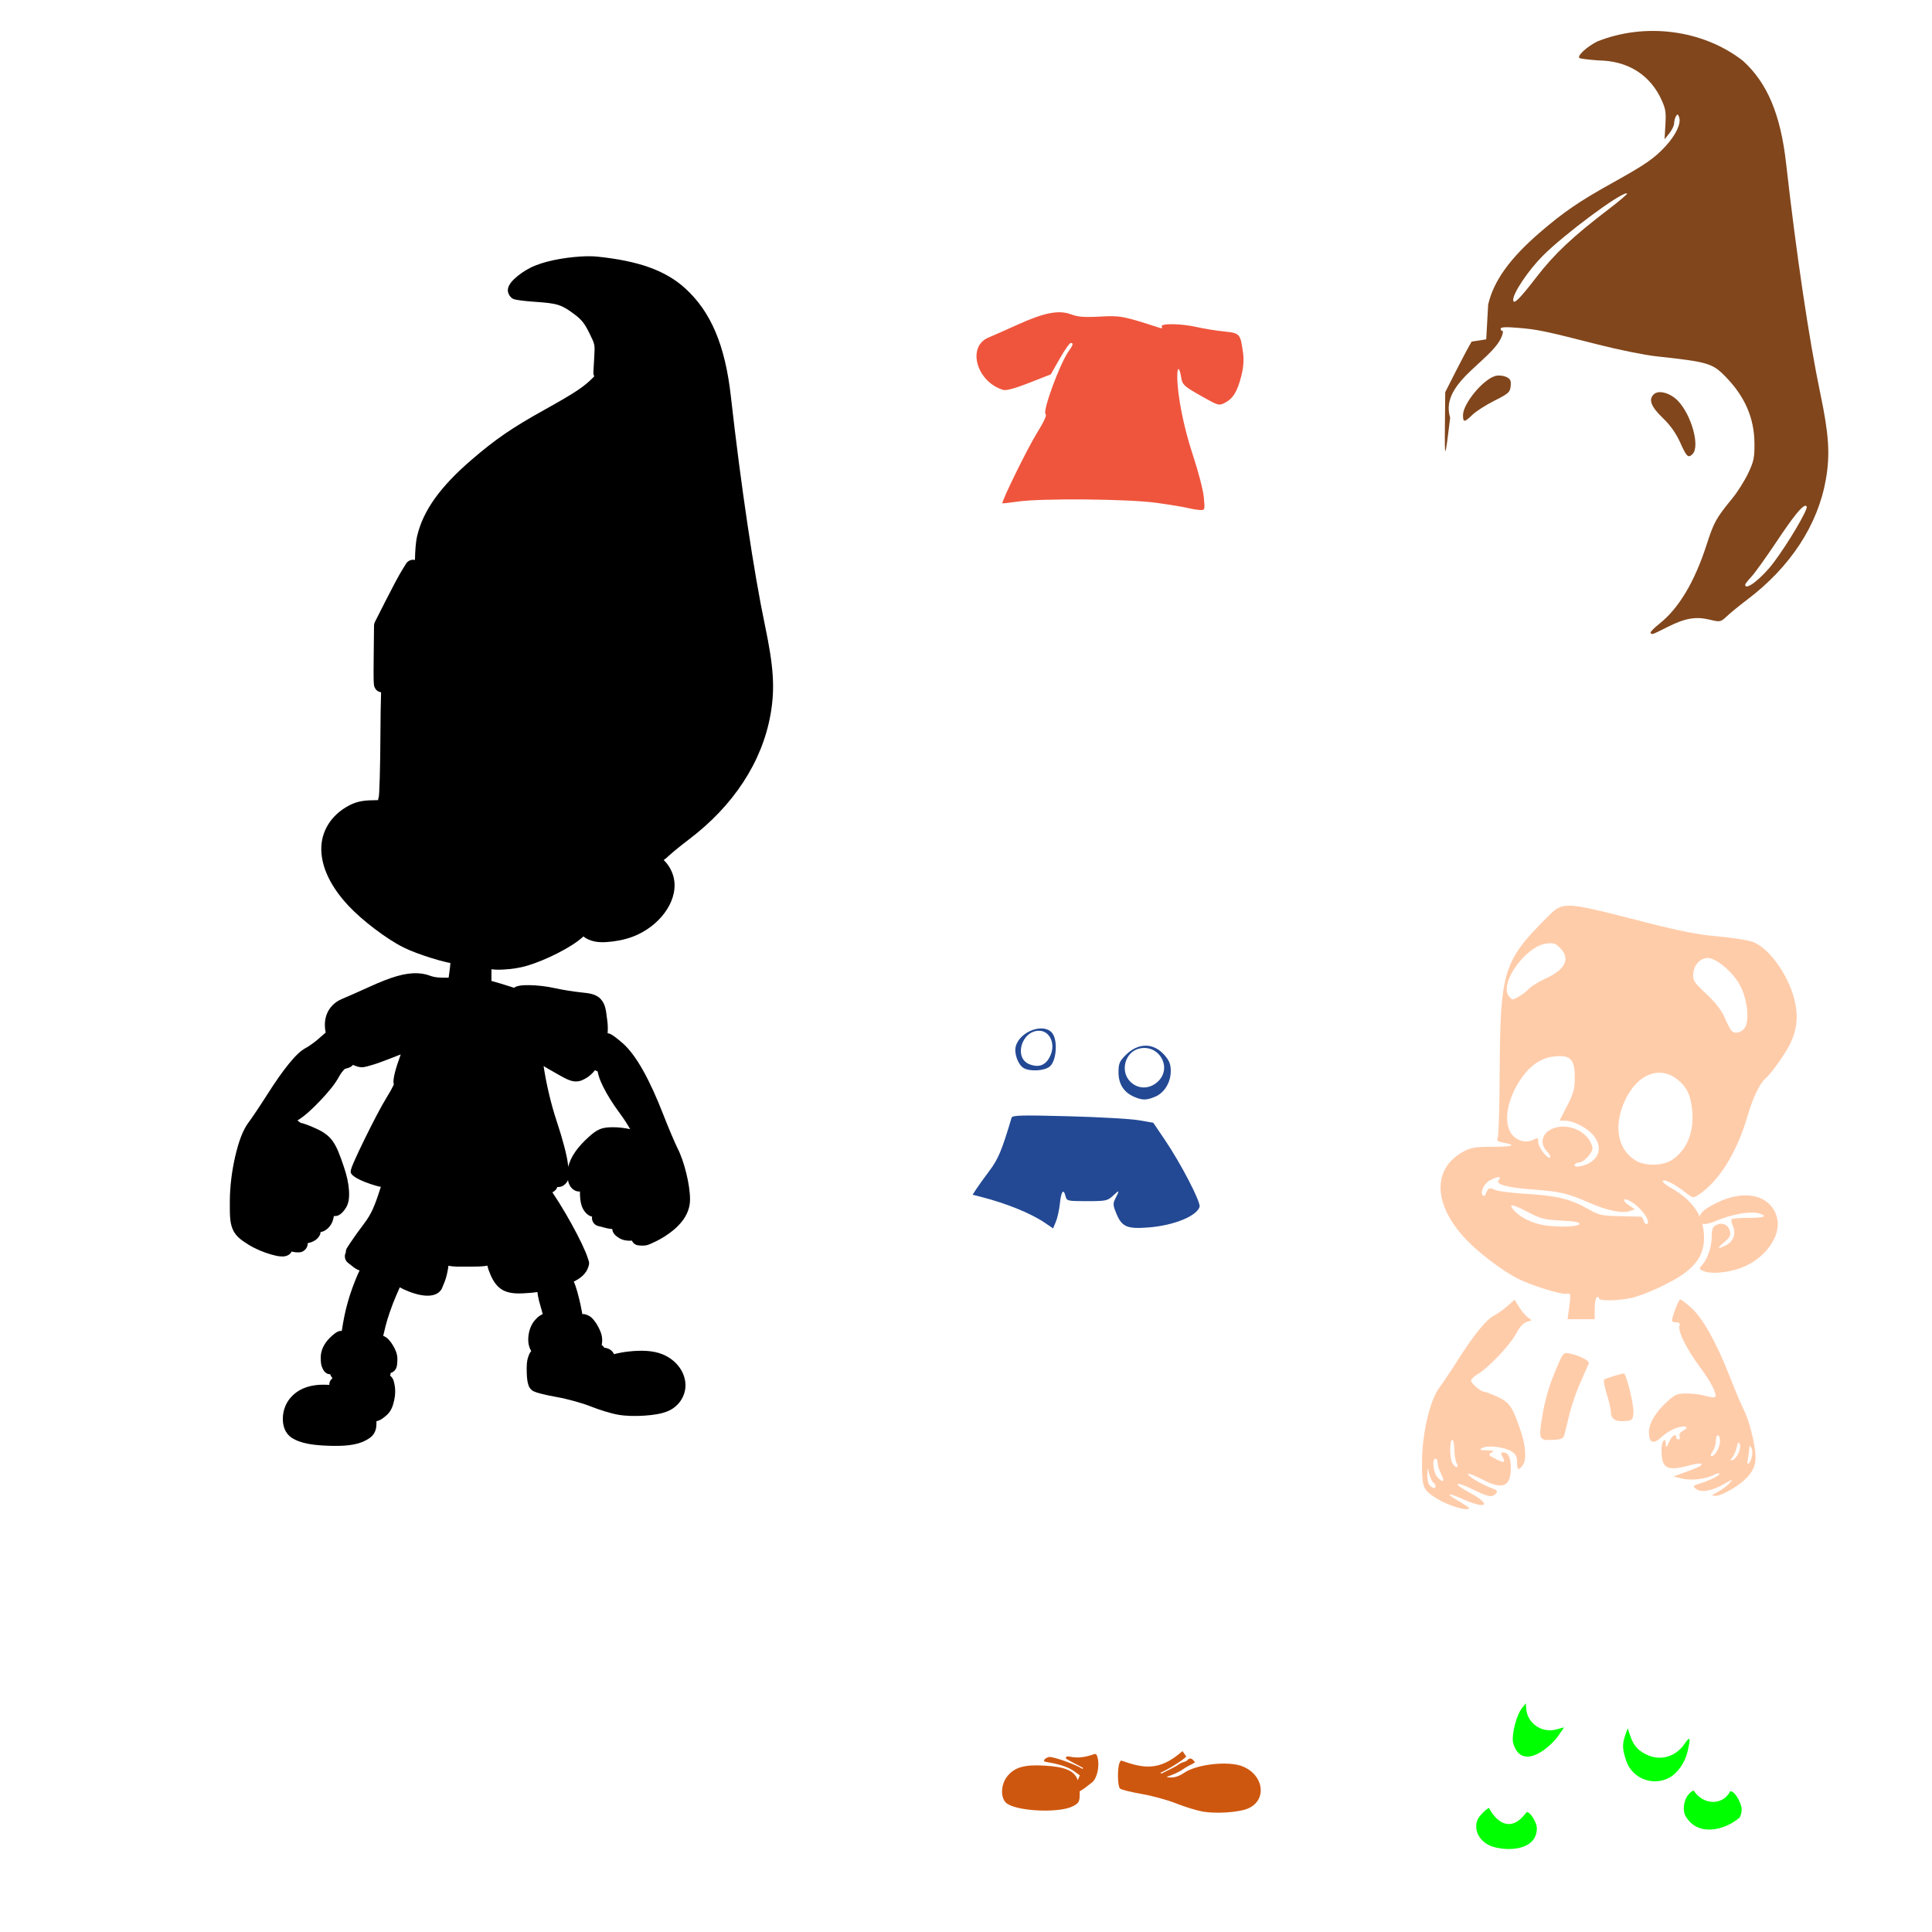 <?xml version="1.0" encoding="UTF-8" standalone="no"?>
<!-- Created with Inkscape (http://www.inkscape.org/) -->

<svg
   xmlns:dc="http://purl.org/dc/elements/1.1/"
   xmlns:cc="http://creativecommons.org/ns#"
   xmlns:rdf="http://www.w3.org/1999/02/22-rdf-syntax-ns#"
   xmlns:svg="http://www.w3.org/2000/svg"
   xmlns="http://www.w3.org/2000/svg"
   xmlns:sodipodi="http://sodipodi.sourceforge.net/DTD/sodipodi-0.dtd"
   xmlns:inkscape="http://www.inkscape.org/namespaces/inkscape"
   width="1080"
   height="1080"
   id="svg2"
   version="1.1"
   inkscape:version="0.47 r22583"
   sodipodi:docname="Cindy.svg">
  <defs
     id="defs4">
    <inkscape:perspective
       sodipodi:type="inkscape:persp3d"
       inkscape:vp_x="0 : 526.18109 : 1"
       inkscape:vp_y="0 : 1000 : 0"
       inkscape:vp_z="744.09448 : 526.18109 : 1"
       inkscape:persp3d-origin="372.04724 : 350.78739 : 1"
       id="perspective10" />
    <inkscape:perspective
       id="perspective2820"
       inkscape:persp3d-origin="0.5 : 0.33333333 : 1"
       inkscape:vp_z="1 : 0.5 : 1"
       inkscape:vp_y="0 : 1000 : 0"
       inkscape:vp_x="0 : 0.5 : 1"
       sodipodi:type="inkscape:persp3d" />
    <inkscape:perspective
       id="perspective2950"
       inkscape:persp3d-origin="0.5 : 0.33333333 : 1"
       inkscape:vp_z="1 : 0.5 : 1"
       inkscape:vp_y="0 : 1000 : 0"
       inkscape:vp_x="0 : 0.5 : 1"
       sodipodi:type="inkscape:persp3d" />
    <inkscape:perspective
       id="perspective3000"
       inkscape:persp3d-origin="0.5 : 0.33333333 : 1"
       inkscape:vp_z="1 : 0.5 : 1"
       inkscape:vp_y="0 : 1000 : 0"
       inkscape:vp_x="0 : 0.5 : 1"
       sodipodi:type="inkscape:persp3d" />
    <inkscape:perspective
       id="perspective3014"
       inkscape:persp3d-origin="0.5 : 0.33333333 : 1"
       inkscape:vp_z="1 : 0.5 : 1"
       inkscape:vp_y="0 : 1000 : 0"
       inkscape:vp_x="0 : 0.5 : 1"
       sodipodi:type="inkscape:persp3d" />
    <inkscape:perspective
       id="perspective3028"
       inkscape:persp3d-origin="0.5 : 0.33333333 : 1"
       inkscape:vp_z="1 : 0.5 : 1"
       inkscape:vp_y="0 : 1000 : 0"
       inkscape:vp_x="0 : 0.5 : 1"
       sodipodi:type="inkscape:persp3d" />
    <inkscape:perspective
       id="perspective3250"
       inkscape:persp3d-origin="0.5 : 0.33333333 : 1"
       inkscape:vp_z="1 : 0.5 : 1"
       inkscape:vp_y="0 : 1000 : 0"
       inkscape:vp_x="0 : 0.5 : 1"
       sodipodi:type="inkscape:persp3d" />
    <inkscape:perspective
       id="perspective3367"
       inkscape:persp3d-origin="0.5 : 0.33333333 : 1"
       inkscape:vp_z="1 : 0.5 : 1"
       inkscape:vp_y="0 : 1000 : 0"
       inkscape:vp_x="0 : 0.5 : 1"
       sodipodi:type="inkscape:persp3d" />
    <inkscape:perspective
       id="perspective3465"
       inkscape:persp3d-origin="0.5 : 0.33333333 : 1"
       inkscape:vp_z="1 : 0.5 : 1"
       inkscape:vp_y="0 : 1000 : 0"
       inkscape:vp_x="0 : 0.5 : 1"
       sodipodi:type="inkscape:persp3d" />
    <inkscape:perspective
       id="perspective3515"
       inkscape:persp3d-origin="0.5 : 0.33333333 : 1"
       inkscape:vp_z="1 : 0.5 : 1"
       inkscape:vp_y="0 : 1000 : 0"
       inkscape:vp_x="0 : 0.5 : 1"
       sodipodi:type="inkscape:persp3d" />
    <inkscape:perspective
       id="perspective3565"
       inkscape:persp3d-origin="0.5 : 0.33333333 : 1"
       inkscape:vp_z="1 : 0.5 : 1"
       inkscape:vp_y="0 : 1000 : 0"
       inkscape:vp_x="0 : 0.5 : 1"
       sodipodi:type="inkscape:persp3d" />
    <inkscape:perspective
       id="perspective3669"
       inkscape:persp3d-origin="0.5 : 0.33333333 : 1"
       inkscape:vp_z="1 : 0.5 : 1"
       inkscape:vp_y="0 : 1000 : 0"
       inkscape:vp_x="0 : 0.5 : 1"
       sodipodi:type="inkscape:persp3d" />
    <inkscape:perspective
       id="perspective3685"
       inkscape:persp3d-origin="0.5 : 0.33333333 : 1"
       inkscape:vp_z="1 : 0.5 : 1"
       inkscape:vp_y="0 : 1000 : 0"
       inkscape:vp_x="0 : 0.5 : 1"
       sodipodi:type="inkscape:persp3d" />
    <inkscape:perspective
       id="perspective3880"
       inkscape:persp3d-origin="0.5 : 0.33333333 : 1"
       inkscape:vp_z="1 : 0.5 : 1"
       inkscape:vp_y="0 : 1000 : 0"
       inkscape:vp_x="0 : 0.5 : 1"
       sodipodi:type="inkscape:persp3d" />
    <inkscape:perspective
       id="perspective3950"
       inkscape:persp3d-origin="0.5 : 0.33333333 : 1"
       inkscape:vp_z="1 : 0.5 : 1"
       inkscape:vp_y="0 : 1000 : 0"
       inkscape:vp_x="0 : 0.5 : 1"
       sodipodi:type="inkscape:persp3d" />
    <inkscape:perspective
       id="perspective3966"
       inkscape:persp3d-origin="0.5 : 0.33333333 : 1"
       inkscape:vp_z="1 : 0.5 : 1"
       inkscape:vp_y="0 : 1000 : 0"
       inkscape:vp_x="0 : 0.5 : 1"
       sodipodi:type="inkscape:persp3d" />
    <inkscape:perspective
       id="perspective4085"
       inkscape:persp3d-origin="0.5 : 0.33333333 : 1"
       inkscape:vp_z="1 : 0.5 : 1"
       inkscape:vp_y="0 : 1000 : 0"
       inkscape:vp_x="0 : 0.5 : 1"
       sodipodi:type="inkscape:persp3d" />
    <inkscape:perspective
       id="perspective4259"
       inkscape:persp3d-origin="0.5 : 0.33333333 : 1"
       inkscape:vp_z="1 : 0.5 : 1"
       inkscape:vp_y="0 : 1000 : 0"
       inkscape:vp_x="0 : 0.5 : 1"
       sodipodi:type="inkscape:persp3d" />
    <inkscape:perspective
       id="perspective4273"
       inkscape:persp3d-origin="0.5 : 0.33333333 : 1"
       inkscape:vp_z="1 : 0.5 : 1"
       inkscape:vp_y="0 : 1000 : 0"
       inkscape:vp_x="0 : 0.5 : 1"
       sodipodi:type="inkscape:persp3d" />
    <inkscape:perspective
       id="perspective4287"
       inkscape:persp3d-origin="0.5 : 0.33333333 : 1"
       inkscape:vp_z="1 : 0.5 : 1"
       inkscape:vp_y="0 : 1000 : 0"
       inkscape:vp_x="0 : 0.5 : 1"
       sodipodi:type="inkscape:persp3d" />
    <inkscape:perspective
       id="perspective4419"
       inkscape:persp3d-origin="0.5 : 0.33333333 : 1"
       inkscape:vp_z="1 : 0.5 : 1"
       inkscape:vp_y="0 : 1000 : 0"
       inkscape:vp_x="0 : 0.5 : 1"
       sodipodi:type="inkscape:persp3d" />
    <inkscape:perspective
       id="perspective5370"
       inkscape:persp3d-origin="0.5 : 0.33333333 : 1"
       inkscape:vp_z="1 : 0.5 : 1"
       inkscape:vp_y="0 : 1000 : 0"
       inkscape:vp_x="0 : 0.5 : 1"
       sodipodi:type="inkscape:persp3d" />
    <inkscape:perspective
       id="perspective5384"
       inkscape:persp3d-origin="0.5 : 0.33333333 : 1"
       inkscape:vp_z="1 : 0.5 : 1"
       inkscape:vp_y="0 : 1000 : 0"
       inkscape:vp_x="0 : 0.5 : 1"
       sodipodi:type="inkscape:persp3d" />
    <inkscape:perspective
       id="perspective5513"
       inkscape:persp3d-origin="0.5 : 0.33333333 : 1"
       inkscape:vp_z="1 : 0.5 : 1"
       inkscape:vp_y="0 : 1000 : 0"
       inkscape:vp_x="0 : 0.5 : 1"
       sodipodi:type="inkscape:persp3d" />
    <inkscape:perspective
       id="perspective5708"
       inkscape:persp3d-origin="0.5 : 0.33333333 : 1"
       inkscape:vp_z="1 : 0.5 : 1"
       inkscape:vp_y="0 : 1000 : 0"
       inkscape:vp_x="0 : 0.5 : 1"
       sodipodi:type="inkscape:persp3d" />
    <inkscape:perspective
       id="perspective5739"
       inkscape:persp3d-origin="0.5 : 0.33333333 : 1"
       inkscape:vp_z="1 : 0.5 : 1"
       inkscape:vp_y="0 : 1000 : 0"
       inkscape:vp_x="0 : 0.5 : 1"
       sodipodi:type="inkscape:persp3d" />
    <inkscape:perspective
       id="perspective5781"
       inkscape:persp3d-origin="0.5 : 0.33333333 : 1"
       inkscape:vp_z="1 : 0.5 : 1"
       inkscape:vp_y="0 : 1000 : 0"
       inkscape:vp_x="0 : 0.5 : 1"
       sodipodi:type="inkscape:persp3d" />
    <inkscape:perspective
       id="perspective5797"
       inkscape:persp3d-origin="0.5 : 0.33333333 : 1"
       inkscape:vp_z="1 : 0.5 : 1"
       inkscape:vp_y="0 : 1000 : 0"
       inkscape:vp_x="0 : 0.5 : 1"
       sodipodi:type="inkscape:persp3d" />
    <inkscape:perspective
       id="perspective6020"
       inkscape:persp3d-origin="0.5 : 0.33333333 : 1"
       inkscape:vp_z="1 : 0.5 : 1"
       inkscape:vp_y="0 : 1000 : 0"
       inkscape:vp_x="0 : 0.5 : 1"
       sodipodi:type="inkscape:persp3d" />
    <inkscape:perspective
       id="perspective6113"
       inkscape:persp3d-origin="0.5 : 0.33333333 : 1"
       inkscape:vp_z="1 : 0.5 : 1"
       inkscape:vp_y="0 : 1000 : 0"
       inkscape:vp_x="0 : 0.5 : 1"
       sodipodi:type="inkscape:persp3d" />
    <inkscape:perspective
       id="perspective6129"
       inkscape:persp3d-origin="0.5 : 0.33333333 : 1"
       inkscape:vp_z="1 : 0.5 : 1"
       inkscape:vp_y="0 : 1000 : 0"
       inkscape:vp_x="0 : 0.5 : 1"
       sodipodi:type="inkscape:persp3d" />
    <inkscape:perspective
       id="perspective6338"
       inkscape:persp3d-origin="0.5 : 0.33333333 : 1"
       inkscape:vp_z="1 : 0.5 : 1"
       inkscape:vp_y="0 : 1000 : 0"
       inkscape:vp_x="0 : 0.5 : 1"
       sodipodi:type="inkscape:persp3d" />
    <inkscape:perspective
       id="perspective6642"
       inkscape:persp3d-origin="0.5 : 0.33333333 : 1"
       inkscape:vp_z="1 : 0.5 : 1"
       inkscape:vp_y="0 : 1000 : 0"
       inkscape:vp_x="0 : 0.5 : 1"
       sodipodi:type="inkscape:persp3d" />
    <inkscape:perspective
       id="perspective6765"
       inkscape:persp3d-origin="0.5 : 0.33333333 : 1"
       inkscape:vp_z="1 : 0.5 : 1"
       inkscape:vp_y="0 : 1000 : 0"
       inkscape:vp_x="0 : 0.5 : 1"
       sodipodi:type="inkscape:persp3d" />
    <inkscape:perspective
       id="perspective7092"
       inkscape:persp3d-origin="0.5 : 0.33333333 : 1"
       inkscape:vp_z="1 : 0.5 : 1"
       inkscape:vp_y="0 : 1000 : 0"
       inkscape:vp_x="0 : 0.5 : 1"
       sodipodi:type="inkscape:persp3d" />
  </defs>
  <sodipodi:namedview
     id="base"
     pagecolor="#ffffff"
     bordercolor="#666666"
     borderopacity="1.0"
     inkscape:pageopacity="0.0"
     inkscape:pageshadow="2"
     inkscape:zoom="0.3587963"
     inkscape:cx="628.41797"
     inkscape:cy="174.799"
     inkscape:document-units="px"
     inkscape:current-layer="layer1"
     showgrid="false"
     units="in"
     inkscape:window-width="1280"
     inkscape:window-height="1005"
     inkscape:window-x="-4"
     inkscape:window-y="-4"
     inkscape:window-maximized="1" />
  <g
     inkscape:label="Layer 1"
     inkscape:groupmode="layer"
     id="layer1"
     transform="translate(0,27.638)">
    <path
       style="fill:#000000"
       d="m 329.35,115.598 c -1.539,-0.004 -3.124,0.054 -4.769,0.156 -9.903,0.613 -21.176,2.759 -28.1,6.284 -3.43,1.746 -6.539,3.955 -8.847,6.128 -1.154,1.086 -2.107,2.09 -2.897,3.521 -0.395,0.715 -0.834,1.569 -0.847,3.008 -0.012,1.439 1.044,3.556 2.429,4.412 1.027,0.635 1.256,0.573 1.627,0.668 0.371,0.096 0.733,0.154 1.114,0.223 0.763,0.138 1.655,0.273 2.696,0.401 2.082,0.256 4.709,0.5 7.487,0.691 12.293,0.844 14.597,1.548 21.704,6.841 4.095,3.05 5.82,5.186 8.423,10.473 3.295,6.693 3.225,6.321 2.808,13.704 l -0.468,8.356 c -0.04,0.783 0.131,1.576 0.49,2.273 -5.436,5.669 -10.164,8.858 -27.609,18.562 -18.424,10.249 -27.646,16.583 -41.158,28.233 -17.094,14.739 -26.929,28.122 -30.261,42.562 -0.82,3.555 -1.116,8.557 -1.203,13.303 -1.834,-0.474 -3.93,0.37 -4.925,1.983 l -2.518,4.078 c -1.677,2.727 -5.421,9.778 -8.824,16.49 l -6.128,12.1 c -0.313,0.612 -0.482,1.296 -0.49,1.983 l -0.201,18.874 c -0.051,4.913 -0.07,8.575 -0.022,11.03 0.024,1.227 0.06,2.099 0.156,2.941 0.048,0.421 -0.058,0.646 0.468,1.827 0.131,0.295 0.294,0.686 0.78,1.226 0.47,0.522 1.448,1.239 2.763,1.426 -0.194,6.64 -0.319,13.874 -0.357,22.64 -0.041,9.608 -0.182,18.566 -0.379,25.225 -0.098,3.33 -0.196,6.084 -0.312,8.022 -0.058,0.969 -0.128,1.75 -0.178,2.228 -0.016,0.155 -0.011,0.211 -0.022,0.29 -0.206,0.49 -0.367,1.092 -0.423,1.872 -3.693,0.028 -6.583,0.149 -8.98,0.535 -2.811,0.452 -5.181,1.354 -7.443,2.563 -10.012,5.349 -15.549,14.571 -15.331,24.735 0.218,10.164 5.562,20.918 15.22,31.242 7.701,8.232 21.313,18.577 30.774,23.286 4.065,2.024 9.989,4.18 15.509,5.905 2.76,0.862 5.394,1.603 7.621,2.117 1.169,0.27 2.096,0.521 3.053,0.669 -0.091,1.067 -0.165,2.073 -0.379,3.655 0,0.007 0,0.015 0,0.022 l -0.602,4.524 c -4.841,0.115 -7.787,-0.12 -10.317,-1.07 -2.157,-0.81 -4.445,-1.255 -6.819,-1.382 -7.194,-0.384 -15.178,2.127 -26.718,7.376 -6.335,2.882 -13.643,6.107 -15.821,6.997 -4.13,1.688 -7.134,4.944 -8.512,8.646 -1.209,3.247 -1.244,6.736 -0.535,10.117 -0.108,0.077 -0.212,0.159 -0.312,0.245 l -3.989,3.499 c -1.888,1.658 -5.343,4.068 -6.44,4.635 -3.36,1.738 -6.295,4.727 -9.849,9.069 -3.554,4.343 -7.554,10.059 -12.078,17.181 -4.011,6.315 -8.916,13.59 -10.317,15.42 -3.462,4.522 -5.76,11.253 -7.599,19.164 -1.839,7.911 -2.997,16.872 -3.008,25.158 -0.01,7.245 -0.099,11.478 1.56,15.487 1.658,4.01 4.95,6.287 9.092,8.847 3.76,2.324 8.392,4.188 12.412,5.348 2.01,0.58 3.783,0.987 5.549,1.092 0.883,0.052 1.755,0.096 3.053,-0.334 0.649,-0.215 1.471,-0.576 2.251,-1.426 0.243,-0.264 0.417,-0.637 0.602,-0.98 0.026,0.006 0.063,0.016 0.089,0.022 1.174,0.271 2.191,0.46 3.343,0.446 1.151,-0.015 2.853,0.055 4.524,-1.939 0.754,-0.899 1.084,-2.196 1.092,-3.253 2.256,-0.334 4.502,-1.514 5.705,-2.964 0.477,-0.574 1.09,-1.275 1.426,-2.674 0.039,-0.162 -0.039,-0.379 -0.022,-0.557 0.466,-0.12 0.937,-0.102 1.404,-0.29 2.491,-1.002 4.38,-3.233 5.304,-5.593 0.381,-0.975 0.593,-1.999 0.78,-3.053 0.619,0.052 1.224,0.035 1.694,-0.089 1.051,-0.279 1.672,-0.729 2.162,-1.114 0.979,-0.771 1.551,-1.515 2.228,-2.407 2.319,-3.055 2.596,-6.643 2.362,-10.607 -0.234,-3.964 -1.214,-8.441 -2.852,-13.259 -2.271,-6.676 -3.806,-10.831 -6.106,-14.172 -2.299,-3.342 -5.409,-5.358 -9.025,-7.042 -1.755,-0.817 -3.492,-1.557 -4.947,-2.117 -0.727,-0.28 -1.377,-0.501 -1.983,-0.691 -0.607,-0.189 -0.801,-0.433 -2.273,-0.446 1.266,0.011 0.718,0.156 0.223,-0.134 -0.495,-0.29 -1.206,-0.795 -1.85,-1.337 0.02,-0.012 0.024,-0.033 0.044,-0.045 3.886,-2.295 8.308,-6.416 12.635,-10.964 4.327,-4.547 8.276,-9.25 10.451,-13.281 1.99,-3.689 3.628,-4.617 3.343,-4.546 0.736,-0.185 1.319,-0.324 2.05,-0.579 0.365,-0.128 0.779,-0.261 1.404,-0.669 0.306,-0.2 0.725,-0.517 1.114,-0.98 0.766,0.316 1.525,0.645 2.34,0.891 3.05,0.923 4.713,0.158 7.42,-0.579 2.708,-0.738 6.031,-1.903 10.094,-3.499 l 6.841,-2.674 c -1.293,3.594 -2.468,7.093 -3.187,9.872 -0.393,1.52 -0.669,2.83 -0.802,4.1 -0.066,0.635 -0.134,1.241 -0.022,2.095 0.021,0.16 0.12,0.439 0.156,0.646 -0.082,0.222 -0.065,0.234 -0.223,0.579 -0.683,1.493 -2.018,3.935 -3.9,6.952 -2.887,4.628 -7.808,14.142 -12.1,22.885 -2.146,4.372 -4.102,8.507 -5.504,11.654 -0.701,1.574 -1.269,2.875 -1.671,3.944 -0.201,0.534 -0.369,0.987 -0.513,1.538 -0.071,0.275 -0.136,0.555 -0.178,1.092 -0.936,3.933 15.903,8.843 16.824,8.646 -3.549,11.311 -5.457,15.377 -9.248,20.412 -2.982,3.961 -6.212,8.442 -7.554,10.518 0,0.005 -0.019,0.017 -0.022,0.022 l -2.028,3.12 c -0.514,0.778 -0.775,1.72 -0.735,2.652 -1.033,1.841 -0.523,4.4 1.137,5.705 l 2.919,2.295 c 1.13,0.891 2.259,1.582 3.655,2.05 -0.366,0.831 -0.645,1.27 -1.092,2.317 -4.619,10.834 -7.089,19.648 -8.824,31.175 -0.017,0.115 -0.028,0.176 -0.044,0.29 -1.955,-0.085 -2.959,0.786 -3.811,1.382 -1.001,0.701 -1.895,1.517 -2.941,2.563 -3.127,3.127 -5.014,6.924 -5.014,10.852 0,2.715 0.09,4.634 1.448,6.975 0.34,0.585 0.746,1.331 2.028,2.05 0.456,0.256 1.105,0.377 1.783,0.423 0.291,0.781 0.734,1.537 1.292,2.251 -0.799,0.636 -1.566,1.529 -1.738,2.919 -0.036,0.288 -0.007,0.508 0,0.758 -1.798,-0.055 -3.652,-0.155 -5.237,-0.067 -7.198,0.401 -12.789,2.868 -16.601,7.398 -2.822,3.354 -4.115,7.476 -4.167,11.454 -0.052,3.978 1.162,8.283 4.947,10.763 5.165,3.384 12.527,4.188 20.367,4.479 7.84,0.291 15.373,-0.026 20.835,-2.897 1.867,-0.981 3.861,-2.122 5.058,-4.39 1.151,-2.179 1.139,-4.152 1.136,-6.462 0.66,-0.115 1.214,-0.289 1.649,-0.49 1.567,-0.726 2.453,-1.545 3.655,-2.518 2.783,-2.253 3.834,-5.243 4.546,-8.401 0.712,-3.158 0.89,-6.547 0.067,-9.827 -0.27,-1.075 -0.353,-2.358 -1.983,-3.966 -0.091,-0.09 -0.233,-0.139 -0.334,-0.223 0.188,-0.536 0.298,-1.051 0.379,-1.582 1.607,-0.407 2.41,-1.501 2.719,-2.006 0.378,-0.618 0.469,-0.974 0.557,-1.27 0.176,-0.592 0.211,-0.984 0.267,-1.426 0.113,-0.884 0.178,-1.842 0.178,-2.919 0,-3.1 -1.158,-5.469 -2.474,-7.71 -0.658,-1.121 -1.396,-2.166 -2.251,-3.097 -0.774,-0.844 -1.624,-1.663 -3.209,-2.251 0.473,-1.951 0.788,-3.195 1.292,-5.348 0.928,-3.962 3.675,-11.949 5.794,-16.757 1.05,-2.382 1.358,-3.133 2.184,-5.014 5.332,2.936 19.029,8.386 23.42,0.891 l 1.582,-3.811 c 1.052,-2.54 1.77,-5.919 2.228,-9.203 0.014,0.004 0.03,0.019 0.045,0.022 2.732,0.664 5.416,0.513 10.964,0.513 5.161,0 8.06,-0.007 10.741,-0.535 0.337,1.641 0.909,3.185 1.76,5.17 1.69,3.942 4.107,7.462 8.044,9.069 3.937,1.607 8.204,1.453 14.373,0.958 1.289,-0.103 2.55,-0.282 3.81,-0.446 0.041,0.739 0.147,1.446 0.29,2.228 0.314,1.722 0.814,3.77 1.493,5.95 0.441,1.416 0.793,2.808 1.137,4.167 -0.552,0.228 -1.051,0.507 -1.471,0.78 -0.989,0.644 -1.81,1.41 -2.652,2.34 -2.148,2.374 -3.256,5.275 -3.721,8.223 -0.465,2.948 -0.339,6.032 1.203,8.913 0.071,0.132 0.203,0.297 0.267,0.423 -0.036,0.038 -0.125,0.073 -0.156,0.111 -0.821,1.005 -1.01,1.66 -1.248,2.251 -1.27,3.149 -1.21,6.209 -1.137,9.537 0.037,1.664 0.138,3.286 0.379,4.746 0.121,0.73 0.27,1.406 0.513,2.139 0.242,0.733 0.432,1.542 1.56,2.652 0.908,0.894 1.329,0.964 1.76,1.159 0.431,0.195 0.836,0.344 1.27,0.49 0.869,0.293 1.851,0.556 3.008,0.847 2.315,0.582 5.238,1.207 8.312,1.738 5.511,0.951 14.329,3.395 18.54,5.081 5.073,2.031 11.64,4.085 15.799,4.813 0.007,0 0.016,0 0.022,0 4.284,0.745 9.482,0.839 14.462,0.512 4.988,-0.327 9.539,-0.972 13.103,-2.451 7.015,-2.913 10.658,-9.756 9.916,-16.223 -0.741,-6.467 -5.34,-12.538 -12.613,-15.576 -5.355,-2.237 -12.142,-2.372 -18.986,-1.627 -2.847,0.31 -5.611,0.826 -8.267,1.493 -0.708,-1.587 -1.789,-2.323 -2.496,-2.719 -0.883,-0.494 -1.907,-0.786 -2.919,-0.847 -0.351,-0.618 -0.853,-1.15 -1.448,-1.538 0.128,-0.818 0.261,-1.625 0.267,-2.54 0.021,-3.148 -1.115,-5.618 -2.451,-8.067 -0.668,-1.224 -1.418,-2.37 -2.295,-3.409 -0.878,-1.039 -1.754,-2.051 -3.61,-2.763 -0.693,-0.266 -1.617,-0.614 -2.785,-0.513 -0.06,-0.358 -0.09,-0.662 -0.156,-1.047 -0.408,-2.379 -0.995,-5.053 -1.627,-7.621 -0.631,-2.568 -1.297,-5.014 -1.961,-6.952 -0.324,-0.945 -0.63,-1.74 -1.025,-2.54 3.84,-1.903 6.879,-4.249 8.178,-8.267 0.845,-2.615 0.145,-3.255 -0.178,-4.39 -0.323,-1.135 -0.784,-2.356 -1.359,-3.744 -1.15,-2.776 -2.779,-6.199 -4.724,-9.961 -3.89,-7.523 -8.988,-16.318 -13.66,-23.22 0,-0.007 0,-0.015 0,-0.022 l -0.201,-0.312 c 1.084,-0.53 2.14,-1.374 2.607,-2.585 0.051,-0.134 0.049,-0.249 0.089,-0.379 0.59,0.036 1.262,0.034 2.362,-0.29 1.449,-0.427 3.162,-2.206 3.677,-3.632 0.102,0.548 0.175,1.107 0.357,1.649 0.556,1.658 1.849,3.666 4.078,4.479 0.767,0.28 1.512,0.341 2.228,0.334 -7e-5,0.033 0,0.056 0,0.089 0,2.797 0.168,5.187 0.847,7.465 0.678,2.279 2.155,4.611 4.39,5.905 0.511,0.296 1.041,0.376 1.56,0.579 -0.434,2.213 1.091,4.631 3.276,5.192 l 4.769,1.226 c 0.007,0.007 0.015,0.015 0.022,0.022 1.044,0.265 2.168,0.353 3.276,0.49 0.009,0.138 -0.046,0.292 -0.022,0.423 0.225,1.273 0.784,2.003 1.181,2.473 0.793,0.941 1.313,1.22 1.894,1.649 2.332,1.721 5.069,2.132 7.822,1.916 0.478,0.939 1.149,1.629 1.649,1.939 1.204,0.745 1.67,0.654 2.095,0.713 0.85,0.117 1.414,0.121 2.161,0.134 2.746,0.047 4.058,-0.778 6.15,-1.716 2.092,-0.938 4.391,-2.177 6.574,-3.588 8.855,-5.723 13.897,-12.485 13.905,-20.501 0.009,-8.157 -3.215,-21.289 -6.975,-28.59 -1.199,-2.329 -5.013,-11.237 -7.978,-18.852 -7.34,-18.856 -14.889,-33.018 -22.662,-39.865 -1.487,-1.31 -2.949,-2.493 -4.167,-3.409 -0.609,-0.458 -1.147,-0.838 -1.694,-1.181 -0.273,-0.171 -0.542,-0.335 -0.914,-0.513 -0.308,-0.147 -0.693,-0.38 -1.671,-0.468 0.171,-2.431 0.117,-4.784 -0.201,-7.108 -0.734,-5.364 -0.799,-8.824 -3.632,-11.989 -1.416,-1.582 -3.383,-2.452 -5.17,-2.897 -1.787,-0.445 -3.6,-0.639 -5.861,-0.869 -4.114,-0.419 -10.9,-1.51 -14.417,-2.317 -4.832,-1.11 -10.24,-1.675 -14.574,-1.738 -2.167,-0.032 -3.985,0.033 -5.705,0.379 -0.797,0.16 -1.618,0.305 -2.763,1.092 -5.311,-1.71 -9.385,-2.945 -12.657,-3.833 0.009,-0.067 0.016,-0.134 0.022,-0.201 l 0,-5.771 c 0,-0.214 0.038,-0.346 0.044,-0.557 1.185,0.14 2.349,0.271 3.744,0.267 3.804,-0.009 8.438,-0.461 12.746,-1.359 8.961,-1.869 23.809,-8.791 31.576,-14.529 1.195,-0.883 2.31,-1.779 3.343,-2.719 0.418,0.39 0.862,0.698 1.181,0.891 0.748,0.453 1.334,0.707 2.028,1.003 3.907,1.664 8.291,1.526 13.103,0.936 4.812,-0.59 9.855,-1.876 14.15,-3.922 7.009,-3.339 12.67,-8.37 16.289,-14.128 3.62,-5.758 5.271,-12.454 3.387,-18.741 -1.044,-3.485 -2.896,-6.418 -5.303,-8.757 1.133,-0.745 2.12,-1.654 3.164,-2.629 1.68,-1.568 6.802,-5.75 10.785,-8.757 24.996,-18.871 41.137,-43.387 45.815,-70.193 2.508,-14.373 1.677,-26.581 -3.12,-49.425 -6.252,-29.775 -13.493,-78.306 -19.097,-128.22 -3.161,-28.16 -10.955,-47.156 -25.626,-60.433 -11.141,-10.082 -26.341,-15.314 -49.158,-17.649 -1.397,-0.143 -2.873,-0.196 -4.412,-0.201 l -6.5e-4,3.9e-4 z m -54.194,394.933 c -4.3e-4,0.001 0.057,0.122 -0.089,0.379 0.036,-0.14 0.09,-0.38 0.089,-0.379 z m 28.724,57.781 c 1.449,0.892 3.1,1.825 5.259,3.053 4.927,2.802 7.401,4.334 10.161,5.148 1.38,0.407 3.02,0.527 4.412,0.223 1.392,-0.304 2.35,-0.837 3.231,-1.292 2.212,-1.144 4.097,-2.864 5.727,-4.88 0.299,0.168 0.641,0.45 0.914,0.557 0.176,0.069 0.34,0.079 0.513,0.134 0.116,0.931 0.374,1.807 0.646,2.719 0.558,1.87 1.424,3.871 2.518,6.061 2.187,4.38 5.36,9.465 9.159,14.596 2.553,3.449 4.44,6.454 5.838,8.936 -2.988,-0.636 -6.361,-1.07 -9.404,-1.07 -2.787,0 -5.11,0.124 -7.465,1.07 -2.355,0.946 -4.166,2.443 -6.395,4.457 -5.804,5.244 -10.029,10.821 -11.342,16.668 -0.04,-0.341 -0.052,-0.53 -0.089,-0.914 -0.503,-5.263 -3.233,-15.231 -6.239,-24.245 -3.435,-10.297 -6.049,-21.822 -7.443,-31.219 z"
       id="path7140"
       sodipodi:nodetypes="csssssssssssscccssscccccccsssscssssccssssssscsccssssscccsssssssssssscssscsscsscssssssssssscsssssscssccssscssssssccscccccccsscsssssccscssssssscsssssccsssssscssccccsscssscsscsssscssssssssssscsssssscsccsssscssscsssscccscscsscssscccccssscsssssssssssscssssssscccccssscsssssscsssssssccccccsssscscssscssscssc" />
    <path
       id="path6863"
       style="fill:#ce570f;fill-opacity:1"
       d="m 611.894,952.821 c -3.425,1.345 -8.289,2.333 -11.231,1.872 -2.198,0 -4.95,-1.431 -4.836,0.668 1.407,1.135 8.623,4.632 9.604,5.281 -0.094,0.206 -0.155,0.379 -0.245,0.579 -4.292,-2.783 -16.093,-6.778 -18.585,-6.707 -1.285,0.036 -4.846,2.261 -1.827,2.763 13.481,2.241 15.2,5.074 18.83,7.487 -0.42,1.001 -0.78,1.917 -1.092,2.741 -2.009,-5.451 -7.252,-7.461 -18.384,-8.134 -11.288,-0.682 -16.728,0.797 -20.857,5.705 -4.092,4.863 -4.179,12.999 -0.178,15.621 6.628,4.343 29.363,5.192 36.657,1.359 3.408,-1.791 3.81,-2.529 3.81,-7.153 0,-0.4 -0.034,-0.778 -0.044,-1.159 1.663,-0.852 4.091,-2.722 7.019,-5.058 2.723,-2.205 4.229,-8.996 3.053,-13.682 -0.391,-1.557 -0.676,-2.184 -1.694,-2.184 z m 49.126,-1.589 c -13.271,11.782 -22.426,9.381 -34.19,5.304 -0.452,0.056 -0.702,0.526 -1.047,1.382 -1.253,3.106 -1.056,12.915 0.29,14.239 0.643,0.632 6.02,1.982 11.966,3.008 5.946,1.026 14.72,3.422 19.476,5.326 4.756,1.904 11.448,3.968 14.885,4.568 7.417,1.294 19.985,0.449 25.091,-1.671 10.832,-4.497 9.236,-18.555 -2.674,-23.532 -7.914,-3.307 -25.852,-1.352 -32.98,3.588 -3.423,2.372 -6.959,3.076 -9.76,2.184 3.193,-0.977 6.866,-2.574 9.159,-4.189 4.201,-2.961 7.815,-3.65 6.329,-4.482 -0.321,-0.18 -1.713,-3.09 -4.034,-0.465 -0.773,0.874 -2.693,0.701 -4.813,2.317 -1.421,1.084 -6.182,3.353 -9.537,5.036 -0.164,-0.169 -0.318,-0.347 -0.468,-0.535 2.954,-1.065 12.708,-6.958 14.408,-9.029 l -2.1,-3.049 z" />
    <path
       style="fill:#ef553d;fill-opacity:1"
       d="m 672.933,250.272 c -0.384,-4.017 -3.096,-14.491 -6.026,-23.276 -5.178,-15.523 -8.784,-33.601 -8.798,-44.109 -0.009,-5.949 1.204,-5.602 2.22,0.634 0.638,3.917 1.516,4.731 10.825,10.024 9.833,5.592 10.231,5.709 13.557,3.989 4.549,-2.352 6.944,-6.239 9.149,-14.845 1.241,-4.845 1.562,-9.054 1.001,-13.153 -1.459,-10.667 -1.744,-10.985 -10.692,-11.896 -4.375,-0.445 -11.11,-1.534 -14.966,-2.42 -8.855,-2.034 -20.938,-2.212 -19.751,-0.292 0.568,0.919 0.122,1.122 -1.392,0.633 -20.337,-6.571 -21.944,-6.873 -33.194,-6.225 -8.599,0.495 -12.239,0.212 -16.151,-1.257 -6.856,-2.574 -15.045,-0.975 -30.113,5.878 -6.368,2.896 -13.553,6.073 -15.967,7.06 -12.282,5.02 -6.802,24.778 8.125,29.293 1.695,0.513 6.656,-0.829 14.607,-3.951 l 12.04,-4.727 4.988,-8.77 c 2.743,-4.823 5.504,-8.77 6.135,-8.77 1.677,0 1.424,1.003 -1.174,4.652 -4.969,6.978 -14.817,33.875 -12.849,35.091 0.801,0.495 -0.983,4.385 -4.865,10.609 -5.232,8.388 -20.021,38.52 -19.273,39.268 0.138,0.138 3.912,-0.29 8.386,-0.951 13.034,-1.925 62.028,-1.501 77.663,0.673 7.391,1.028 15.278,2.326 17.528,2.885 2.249,0.559 5.349,1.07 6.888,1.136 2.737,0.117 2.783,-0.041 2.1,-7.184 z"
       id="path6819" />
    <path
       id="path6963"
       style="fill:#00ff00"
       d="m 932.913,966.229 c 4.721,-2.442 8.999,-8.445 10.424,-14.631 1.859,-8.07 1.51,-9.062 -1.587,-4.505 -4.974,7.321 -13.484,9.819 -21.114,6.198 -4.985,-2.366 -7.452,-5.152 -9.288,-10.493 l -1.48,-4.304 -1.331,3.817 c -1.784,5.117 -1.679,7.871 0.546,14.403 3.329,9.769 14.619,14.278 23.828,9.515 z m -62,-23.269 3.44,-5 -4.572,1.22 c -7.848,2.095 -15.926,-3.457 -16.583,-11.397 l -0.267,-3.228 -2.082,2.571 c -3.115,3.847 -5.923,14.665 -5.034,19.4 4.291,15.558 19.229,4.303 25.099,-3.567 z m 75.883,30.355 c -0.658,0.085 -1.635,0.756 -2.785,2.028 -2.715,3 -3.604,8.774 -1.872,12.011 6.633,11.882 21.653,8.404 30.306,1.07 0.623,-0.964 1.149,-2.994 1.159,-4.501 0.021,-3.181 -3.242,-9.199 -5.459,-10.05 -0.406,-0.156 -0.724,-0.211 -0.958,-0.178 -4.007,7.973 -14.971,7.977 -20.39,-0.379 z m -114.293,9.76 c -0.68,0.031 -1.855,0.896 -3.588,2.629 -2.71,2.71 -3.699,4.771 -3.699,7.688 0.037,5.313 4.053,9.597 9.248,11.276 8.851,2.769 24.586,1.927 24.646,-10.251 0,-3.577 -4.186,-9.948 -5.861,-8.913 -11.736,15.998 -21.116,-2.483 -20.746,-2.429 z" />
    <path
       style="fill:#81461c;fill-opacity:1"
       d="m 892.858,-4.448 c -6.03,3.069 -11.541,8.239 -9.872,9.27 0.583,0.36 5.486,0.966 10.897,1.337 14.776,0.241 26.907,6.772 33.827,19.788 3.365,6.836 3.702,8.391 3.276,15.933 l -0.49,8.356 2.674,-3.343 c 1.468,-1.834 2.683,-4.397 2.696,-5.682 0.013,-1.285 0.485,-3.056 1.047,-3.944 0.808,-1.276 1.18,-1.12 1.783,0.78 1.105,3.482 -1.918,9.829 -7.688,16.089 -6.285,6.819 -11.133,10.16 -29.882,20.59 -18.3,10.18 -27.082,16.176 -40.445,27.699 -16.722,14.418 -25.756,27.049 -28.79,40.2 l -1.086,19.434 -8.139,1.267 c -1.383,2.249 -5.275,9.53 -8.646,16.178 l -6.128,12.1 -0.178,18.874 c -0.202,19.606 0.084,19.135 2.941,-4.613 -6.571,-20.833 28.026,-33.671 29.57,-48.378 -0.75,0 -1.359,-0.606 -1.359,-1.337 0,-0.95 2.762,-1.098 9.649,-0.535 10.9,0.891 15.198,1.793 44.656,9.315 11.547,2.948 26.265,5.92 32.712,6.618 28.929,3.132 31.359,3.857 38.684,11.365 10.82,11.089 16.026,23.017 16.178,37.08 0.088,8.159 -0.36,10.328 -3.521,16.958 -1.992,4.177 -5.929,10.426 -8.757,13.883 -9.161,11.195 -10.365,13.332 -14.484,26.094 -6.672,20.668 -15.562,35.558 -26.339,44.077 -3.129,2.473 -5.363,4.798 -4.969,5.192 0.985,0.985 0.46,1.179 9.426,-3.32 9.92,-4.979 15.797,-5.999 23.621,-4.122 5.921,1.42 6.093,1.376 9.738,-2.028 2.037,-1.903 7.036,-5.986 11.12,-9.069 24.252,-18.309 39.641,-41.815 44.099,-67.363 2.411,-13.815 1.679,-25.112 -3.075,-47.754 -6.31,-30.05 -13.526,-78.625 -19.142,-128.643 -3.097,-27.585 -10.519,-45.203 -24.222,-57.603 -22.654,-17.554 -54.875,-21.358 -81.38,-10.741 z m 16.423,84.901 c 0.119,0.009 0.208,0.029 0.267,0.089 0.278,0.278 -4.221,4.123 -10.005,8.535 -20.392,15.551 -30.655,25.196 -40.779,38.35 -9.476,12.313 -12.88,15.619 -12.88,12.501 0,-3.824 8.371,-16.306 16.378,-24.401 11.904,-12.033 43.328,-35.366 47.018,-35.074 z M 837.438,182.289 c -0.505,0.022 -0.971,0.098 -1.382,0.201 -6.828,1.714 -18.228,15.449 -18.228,21.972 0,4.149 0.781,4.117 5.281,-0.245 2.002,-1.94 7.546,-5.49 12.323,-7.888 7.865,-3.948 8.716,-4.725 9.047,-8.156 0.298,-3.088 -0.17,-4.045 -2.54,-5.125 -1.2,-0.547 -2.987,-0.825 -4.501,-0.758 z m 90.739,9.292 c -1.381,-0.041 -2.579,0.273 -3.432,0.98 -3.438,2.853 -2.009,6.943 4.657,13.348 4.334,4.164 7.506,8.633 9.872,13.905 3.587,7.995 4.448,8.789 6.863,6.373 4.291,-4.291 -0.576,-21.889 -8.245,-29.838 -2.806,-2.909 -6.678,-4.679 -9.716,-4.769 z m 81.135,63.508 c 0.278,0.012 0.485,0.163 0.646,0.423 0.902,1.459 -10.305,20.455 -18.495,31.331 -6.663,8.848 -15.888,16.037 -15.888,12.39 0,-0.451 1.528,-2.431 3.387,-4.39 1.859,-1.959 8.114,-10.666 13.905,-19.342 9.581,-14.357 14.502,-20.497 16.445,-20.412 z"
       id="path7043"
       sodipodi:nodetypes="cscccccssssssccccccccsssssssssssssssssscccsssssccssssssccsssssccsssssc" />
    <path
       id="path6783"
       style="fill:#ffccaa"
       d="m 907.746,740.129 c -1.302,0 -10.257,2.786 -11.03,3.432 -0.461,0.385 0.206,4.026 1.471,8.089 1.265,4.063 2.295,8.54 2.295,9.961 0,3.914 2.395,5.532 7.599,5.148 4.506,-0.333 4.683,-0.507 5.036,-4.791 0.335,-4.067 -4.036,-21.838 -5.37,-21.838 z m -32.146,-11.409 c -1.792,0.024 -2.576,1.557 -5.37,8.111 -4.508,10.573 -6.864,18.835 -8.557,30.083 -1.524,10.126 -1.079,10.783 6.93,10.317 4.478,-0.26 5.349,-0.71 6.017,-3.209 0.429,-1.607 1.644,-6.603 2.696,-11.097 1.053,-4.494 3.772,-12.391 6.039,-17.537 2.267,-5.146 4.418,-10.001 4.769,-10.808 0.657,-1.513 -5.171,-4.497 -11.097,-5.682 -0.558,-0.112 -1.012,-0.184 -1.426,-0.178 z m -77.574,64.32 1.07,3.744 c 0.595,2.057 1.596,4.044 2.228,4.434 1.38,0.853 1.54,2.919 0.223,2.919 -0.514,0 -1.569,-0.633 -2.34,-1.404 -0.771,-0.771 -1.35,-3.267 -1.292,-5.549 l 0.111,-4.145 z M 802.483,787.78 c 0.643,0 1.159,1.067 1.159,2.384 0,1.317 0.838,3.994 1.85,5.95 2.288,4.424 1.477,5.489 -1.738,2.273 -2.527,-2.527 -3.496,-10.607 -1.27,-10.607 z m 9.337,-10.518 c 0.643,0 1.181,2.391 1.181,5.326 0,2.934 0.538,6.356 1.203,7.599 0.792,1.479 0.809,2.273 0.044,2.273 -0.643,0 -1.719,-1.03 -2.384,-2.273 -1.549,-2.894 -1.584,-12.925 -0.045,-12.925 z m 34.852,-78.349 -4.011,3.521 c -2.197,1.929 -5.493,4.286 -7.331,5.237 -4.48,2.317 -11.288,10.641 -20.211,24.69 -4.056,6.386 -8.801,13.46 -10.54,15.732 -5.225,6.824 -9.65,25.865 -9.671,41.604 -0.019,14.398 0.445,15.524 8.535,20.523 6.462,3.994 17.738,7.252 17.738,5.125 0,-0.268 -2.754,-2.111 -6.128,-4.078 -7.443,-4.339 -5.908,-4.696 3.097,-0.713 13.293,5.879 15.821,2.906 3.276,-3.855 -10.271,-5.535 -8.002,-6.706 2.674,-1.382 7.816,3.898 10.188,4.256 12.167,1.872 1.086,-1.308 0.615,-1.888 -2.407,-2.941 -5.387,-1.878 -14.599,-7.464 -13.125,-7.955 0.686,-0.229 4.275,1.194 7.978,3.142 11.242,5.914 15.844,4.061 15.844,-6.351 0,-5.989 -1.402,-8.802 -4.368,-8.802 -1.219,0 -1.287,0.524 -0.267,2.429 1.845,3.447 1.003,3.682 -3.989,1.137 -3.888,-1.982 -4.128,-2.361 -2.251,-3.454 1.733,-1.008 1.278,-1.234 -2.563,-1.292 -3.96,-0.06 -4.337,-0.255 -2.473,-1.337 2.889,-1.678 12.638,-0.489 16.445,2.006 2.217,1.452 2.964,2.957 2.964,5.905 0,4.433 0.773,4.898 3.053,1.894 2.367,-3.118 1.916,-10.68 -1.159,-19.721 -4.489,-13.197 -6.047,-15.477 -12.769,-18.607 -3.332,-1.552 -6.659,-2.846 -7.376,-2.852 -1.952,-0.017 -7.465,-4.638 -7.465,-6.262 0,-0.779 1.647,-2.379 3.655,-3.565 6.05,-3.574 17.943,-16.071 21.415,-22.506 2.207,-4.092 4.216,-6.294 6.217,-6.796 2.928,-0.735 2.923,-0.756 0.535,-2.429 -1.325,-0.928 -3.548,-3.53 -4.947,-5.794 l -2.54,-4.122 z m 131.41,81.668 c 0.159,-0.022 0.437,0.36 0.914,1.114 1.216,1.924 0.385,6.93 -1.448,8.758 -0.784,0.781 -0.917,-0.127 -0.423,-2.763 0.406,-2.169 0.748,-4.794 0.758,-5.838 0.01,-0.822 0.042,-1.248 0.201,-1.27 z m -6.195,-1.872 c 0.198,0 0.401,0.296 0.646,0.869 1.019,2.377 -1.565,8.142 -4.011,8.936 -1.505,0.488 -1.538,0.293 -0.156,-1.382 0.885,-1.072 2.003,-3.642 2.474,-5.727 0.414,-1.832 0.717,-2.691 1.047,-2.696 z m -11.565,-4.011 c 0.643,0 1.181,1.446 1.181,3.231 0,3.44 -2.854,8.445 -4.813,8.445 -0.643,0 -0.354,-1.179 0.646,-2.607 1.001,-1.428 1.827,-4.053 1.827,-5.838 0,-1.785 0.516,-3.231 1.159,-3.231 z m -21.08,-75.965 c -0.832,0 -4.613,9.758 -4.613,11.899 0,0.528 1.078,0.958 2.407,0.958 1.767,0 2.253,0.554 1.783,2.05 -0.927,2.946 3.975,12.793 11.298,22.685 6.427,8.681 9.959,15.645 8.624,16.98 -0.404,0.404 -2.77,0.122 -5.259,-0.624 -2.489,-0.746 -7.22,-1.359 -10.518,-1.359 -5.286,0 -6.56,0.51 -10.83,4.368 -6.48,5.855 -10.362,12.237 -10.362,17.069 0,6.395 2.44,7.287 7.331,2.674 2.291,-2.161 6.314,-4.46 8.936,-5.125 4.981,-1.264 6.419,-0.084 2.473,2.028 -1.348,0.722 -2.018,1.944 -1.627,2.964 0.366,0.954 0.087,1.716 -0.624,1.716 -0.711,0 -1.292,-0.516 -1.292,-1.159 0,-2.552 -2.421,-0.955 -3.989,2.629 -1.452,3.319 -1.677,3.45 -1.76,1.092 -0.163,-4.599 -2.429,-1.522 -2.429,3.298 0,10.347 2.901,12.034 15.131,8.78 5.961,-1.586 8.396,-1.555 6.752,0.089 -0.387,0.387 -3.975,1.901 -7.955,3.343 l -7.22,2.607 4.746,1.203 c 4.989,1.266 13.46,0.289 17.871,-2.072 1.331,-0.712 2.682,-1.017 3.008,-0.691 0.747,0.747 -4.629,3.497 -10.629,5.437 -4.327,1.399 -4.462,1.576 -2.34,3.142 2.938,2.168 8.831,1.105 15.688,-2.83 5.037,-2.891 5.157,-2.909 2.919,-0.379 -1.285,1.453 -4.19,3.623 -6.44,4.813 -3.914,2.07 -3.948,2.157 -1.047,2.206 1.668,0.029 6.271,-2.033 10.228,-4.59 8.269,-5.345 11.849,-10.401 11.855,-16.735 0.01,-6.622 -3.387,-20.567 -6.462,-26.54 -1.489,-2.892 -5.154,-11.563 -8.156,-19.275 -7.217,-18.541 -15.097,-32.504 -21.481,-38.127 -2.822,-2.486 -5.525,-4.524 -6.017,-4.524 z m -93.971,-52.543 c 1.097,-0.03 3.952,1.18 8.646,3.632 7.436,3.884 9.512,4.409 18.897,4.858 7.102,0.34 10.387,0.941 10.095,1.827 -0.657,1.99 -15.677,2.049 -22.863,0.089 -6.211,-1.694 -11.227,-4.589 -14.15,-8.111 -1.256,-1.514 -1.477,-2.272 -0.624,-2.295 z m -7.51,-15.844 c 0.874,-0.024 0.956,0.524 0.022,1.649 -2.044,2.463 4.483,4.217 20.1,5.393 14.637,1.102 18.326,2.007 31.108,7.554 9.797,4.252 18.118,5.884 22.217,4.368 l 2.696,-0.98 -3.053,-2.006 c -4.069,-2.666 -3.945,-4.794 0.156,-2.652 5.918,3.091 12.143,11.419 9.671,12.947 -0.568,0.351 -1.372,-0.421 -1.783,-1.716 -0.411,-1.295 -1.099,-2.375 -1.538,-2.407 -0.439,-0.031 -5.794,-0.16 -11.899,-0.29 -10.097,-0.214 -11.692,-0.567 -17.537,-3.922 -9.727,-5.582 -17.725,-7.561 -34.517,-8.535 -8.389,-0.486 -16.489,-1.54 -17.983,-2.34 -2.736,-1.464 -3.709,-0.916 -5.148,2.875 -0.244,0.643 -0.85,0.809 -1.337,0.357 -1.758,-1.634 0.679,-6.778 4.033,-8.512 2.244,-1.16 3.917,-1.759 4.791,-1.783 z m 89.603,-58.339 c 3.671,-0.05 7.368,1.288 10.763,4.145 5.03,4.233 7.038,8.64 7.822,17.136 1.105,11.986 -2.909,21.831 -11.186,27.409 -5.282,3.559 -15.402,3.652 -20.791,0.201 -10.061,-6.444 -12.146,-20.045 -5.214,-34.139 4.662,-9.478 11.599,-14.656 18.607,-14.752 z m -54.885,-9.27 c 6.1,0.162 7.869,3.241 7.844,12.122 -0.017,6.142 -0.728,8.745 -4.278,15.665 l -4.256,8.29 3.097,0.022 c 4.718,0.039 12.172,3.862 15.71,8.067 5.002,5.945 3.916,12.448 -2.652,15.844 -3.851,1.992 -8.719,2.378 -7.621,0.602 0.397,-0.643 1.518,-1.181 2.473,-1.181 2.555,0 7.465,-5.349 7.465,-8.134 -2.233,-10.302 -16.419,-15.266 -24.824,-9.404 -3.939,3.109 -4.198,7.586 -0.669,11.342 1.395,1.485 2.2,3.014 1.805,3.409 -1.271,1.271 -6.685,-5.624 -6.685,-8.512 0,-2.398 -0.331,-2.621 -2.273,-1.582 -3.636,1.946 -7.901,1.4 -11.186,-1.426 -6.225,-5.354 -4.92,-18.966 2.986,-31.197 5.661,-8.759 12.082,-13.144 20.189,-13.816 1.056,-0.088 2.003,-0.135 2.875,-0.111 z m 81.937,-54.84 c 0.557,-0.011 1.108,0.059 1.671,0.201 5.037,1.264 12.669,8.067 16.312,14.551 4.527,8.06 5.877,21.095 2.563,24.757 -2.381,2.631 -5.574,3.021 -7.287,0.869 -0.639,-0.803 -2.296,-4.096 -3.677,-7.309 -1.65,-3.838 -5.137,-8.304 -10.161,-13.014 -7.106,-6.66 -7.609,-7.477 -7.264,-11.565 0.402,-4.773 3.945,-8.414 7.844,-8.49 z m -87.552,-8.267 c 2.14,-0.003 3.285,0.677 5.192,2.585 5.937,5.937 3.073,12.123 -7.933,17.092 -3.936,1.777 -8.209,4.399 -9.493,5.838 -2.018,2.262 -7.659,5.883 -9.159,5.883 -0.275,0 -1.156,-0.79 -1.961,-1.76 -5.698,-6.865 9.155,-27.873 20.813,-29.437 0.998,-0.134 1.827,-0.2 2.54,-0.201 z m 10.028,-20.991 c -5.926,0.058 -8.084,2.536 -12.724,7.175 -23.693,23.693 -25.591,29.937 -25.827,85.525 -0.082,19.281 -0.575,35.95 -1.092,37.035 -0.765,1.606 -0.143,2.122 3.276,2.763 7.598,1.425 5.288,2.27 -6.173,2.273 -9.388,0.002 -12.079,0.442 -16.089,2.585 -17.688,9.45 -17.278,29.414 1.025,48.979 7.129,7.621 20.937,18.064 29.504,22.328 7.236,3.602 23.563,8.705 26.54,8.29 2.915,-0.407 2.933,-0.328 1.716,8.668 l -0.758,5.549 7.576,0 7.576,0 0,-5.771 c 0,-3.176 0.516,-6.087 1.159,-6.485 0.643,-0.397 1.181,-0.168 1.181,0.513 0,1.623 9.866,1.58 17.76,-0.067 7.494,-1.563 23.037,-8.719 29.816,-13.727 8.033,-5.935 11.29,-11.859 11.209,-20.456 -0.024,-2.588 -0.356,-5.046 -0.98,-7.376 1.871,0.573 5.358,-0.63 6.373,-1.07 10.299,-4.459 21.34,-6.327 26.272,-4.434 3.84,1.474 1.564,2.206 -6.819,2.206 -4.767,0 -8.982,0.336 -9.381,0.735 -0.399,0.399 -0.124,2.057 0.624,3.699 1.923,4.22 0.451,8.664 -3.565,10.741 -5.19,2.684 -5.644,2.136 -1.27,-1.515 3.247,-2.711 3.799,-3.823 3.164,-6.351 -0.902,-3.593 -4.365,-5.033 -7.732,-3.231 -1.854,0.992 -2.384,2.438 -2.384,6.529 0,5.583 -2.374,12.501 -5.46,15.911 -1.731,1.913 -1.67,2.153 0.914,3.253 4.745,2.021 16.188,0.622 23.576,-2.897 12.533,-5.97 20.148,-18.085 17.314,-27.543 -3.685,-12.298 -18.204,-15.516 -33.96,-7.532 -4.732,2.398 -8.399,4.595 -9.114,7.443 -2.854,-6.299 -8.256,-11.613 -16.379,-16.178 -2.66,-1.495 -4.565,-3.162 -4.234,-3.699 0.76,-1.229 6.727,1.786 12.479,6.306 4.258,3.346 4.505,3.397 7.376,1.515 11.785,-7.722 21.86,-24.148 27.988,-45.615 2.403,-8.416 6.594,-17.037 9.404,-19.342 3.349,-2.748 12.002,-15.028 14.373,-20.39 3.212,-7.262 3.956,-13.449 2.541,-21.192 -2.597,-14.204 -13.875,-30.926 -23.465,-34.762 -2.596,-1.039 -11.413,-2.481 -19.587,-3.187 -11.1,-0.958 -21.213,-2.907 -39.977,-7.71 -25.49,-6.525 -37.049,-9.558 -43.765,-9.493 z" />
    <path
       id="path6897"
       style="fill:#234994;fill-opacity:1"
       d="m 575.376,567.245 c -8.763,-3.531 -4.342,-18.688 5.451,-18.688 5.884,0 9.227,6.972 6.488,13.528 -2.359,5.646 -6.399,7.392 -11.939,5.16 z m 56.464,9.781 c -5.919,-5.919 -2.879,-16.785 5.19,-18.557 10.868,-2.387 18.28,10.457 10.515,18.222 -4.62,4.62 -11.278,4.762 -15.706,0.335 z m -45.072,-8.431 c 3.827,-3.099 4.689,-14.719 1.394,-18.788 -4.729,-5.84 -18.093,-0.933 -20.34,7.469 -1.052,3.934 1.283,10.32 4.446,12.159 3.503,2.036 11.521,1.572 14.499,-0.84 z m 58.947,16.84 c 5.179,-2.164 8.742,-8.007 8.748,-14.344 0,-3.825 -0.79,-5.83 -3.55,-8.974 -6.118,-6.968 -14.655,-6.959 -21.638,0.024 -3.472,3.472 -4.021,4.791 -4.021,9.667 0,6.524 2.941,11.156 8.665,13.649 4.672,2.034 6.886,2.03 11.796,-0.021 l 0,7e-5 z m -53.246,59.831 c 0.715,-6.931 2.022,-8.757 3.124,-4.366 0.716,2.854 0.96,2.913 12.038,2.913 10.724,0 11.484,-0.166 14.738,-3.213 3.501,-3.279 3.586,-3.097 0.972,2.078 -1.277,2.527 -1.15,3.755 0.879,8.487 3.041,7.096 5.991,8.299 17.977,7.338 13.963,-1.12 26.681,-6.269 28.367,-11.485 0.817,-2.528 -10.334,-24.062 -19.381,-37.429 l -6.496,-9.596 -8.137,-1.407 c -4.475,-0.774 -22.187,-1.778 -39.36,-2.232 -26.366,-0.696 -31.299,-0.568 -31.713,0.823 -5.409,18.194 -7.471,23.138 -12.349,29.617 -2.939,3.904 -6.263,8.521 -7.387,10.261 l -2.043,3.163 4.964,1.277 c 14.171,3.647 27.727,9.175 35.5,14.477 l 4.52,3.083 1.573,-3.797 c 0.865,-2.089 1.86,-6.585 2.212,-9.993 z" />
  </g>
</svg>
